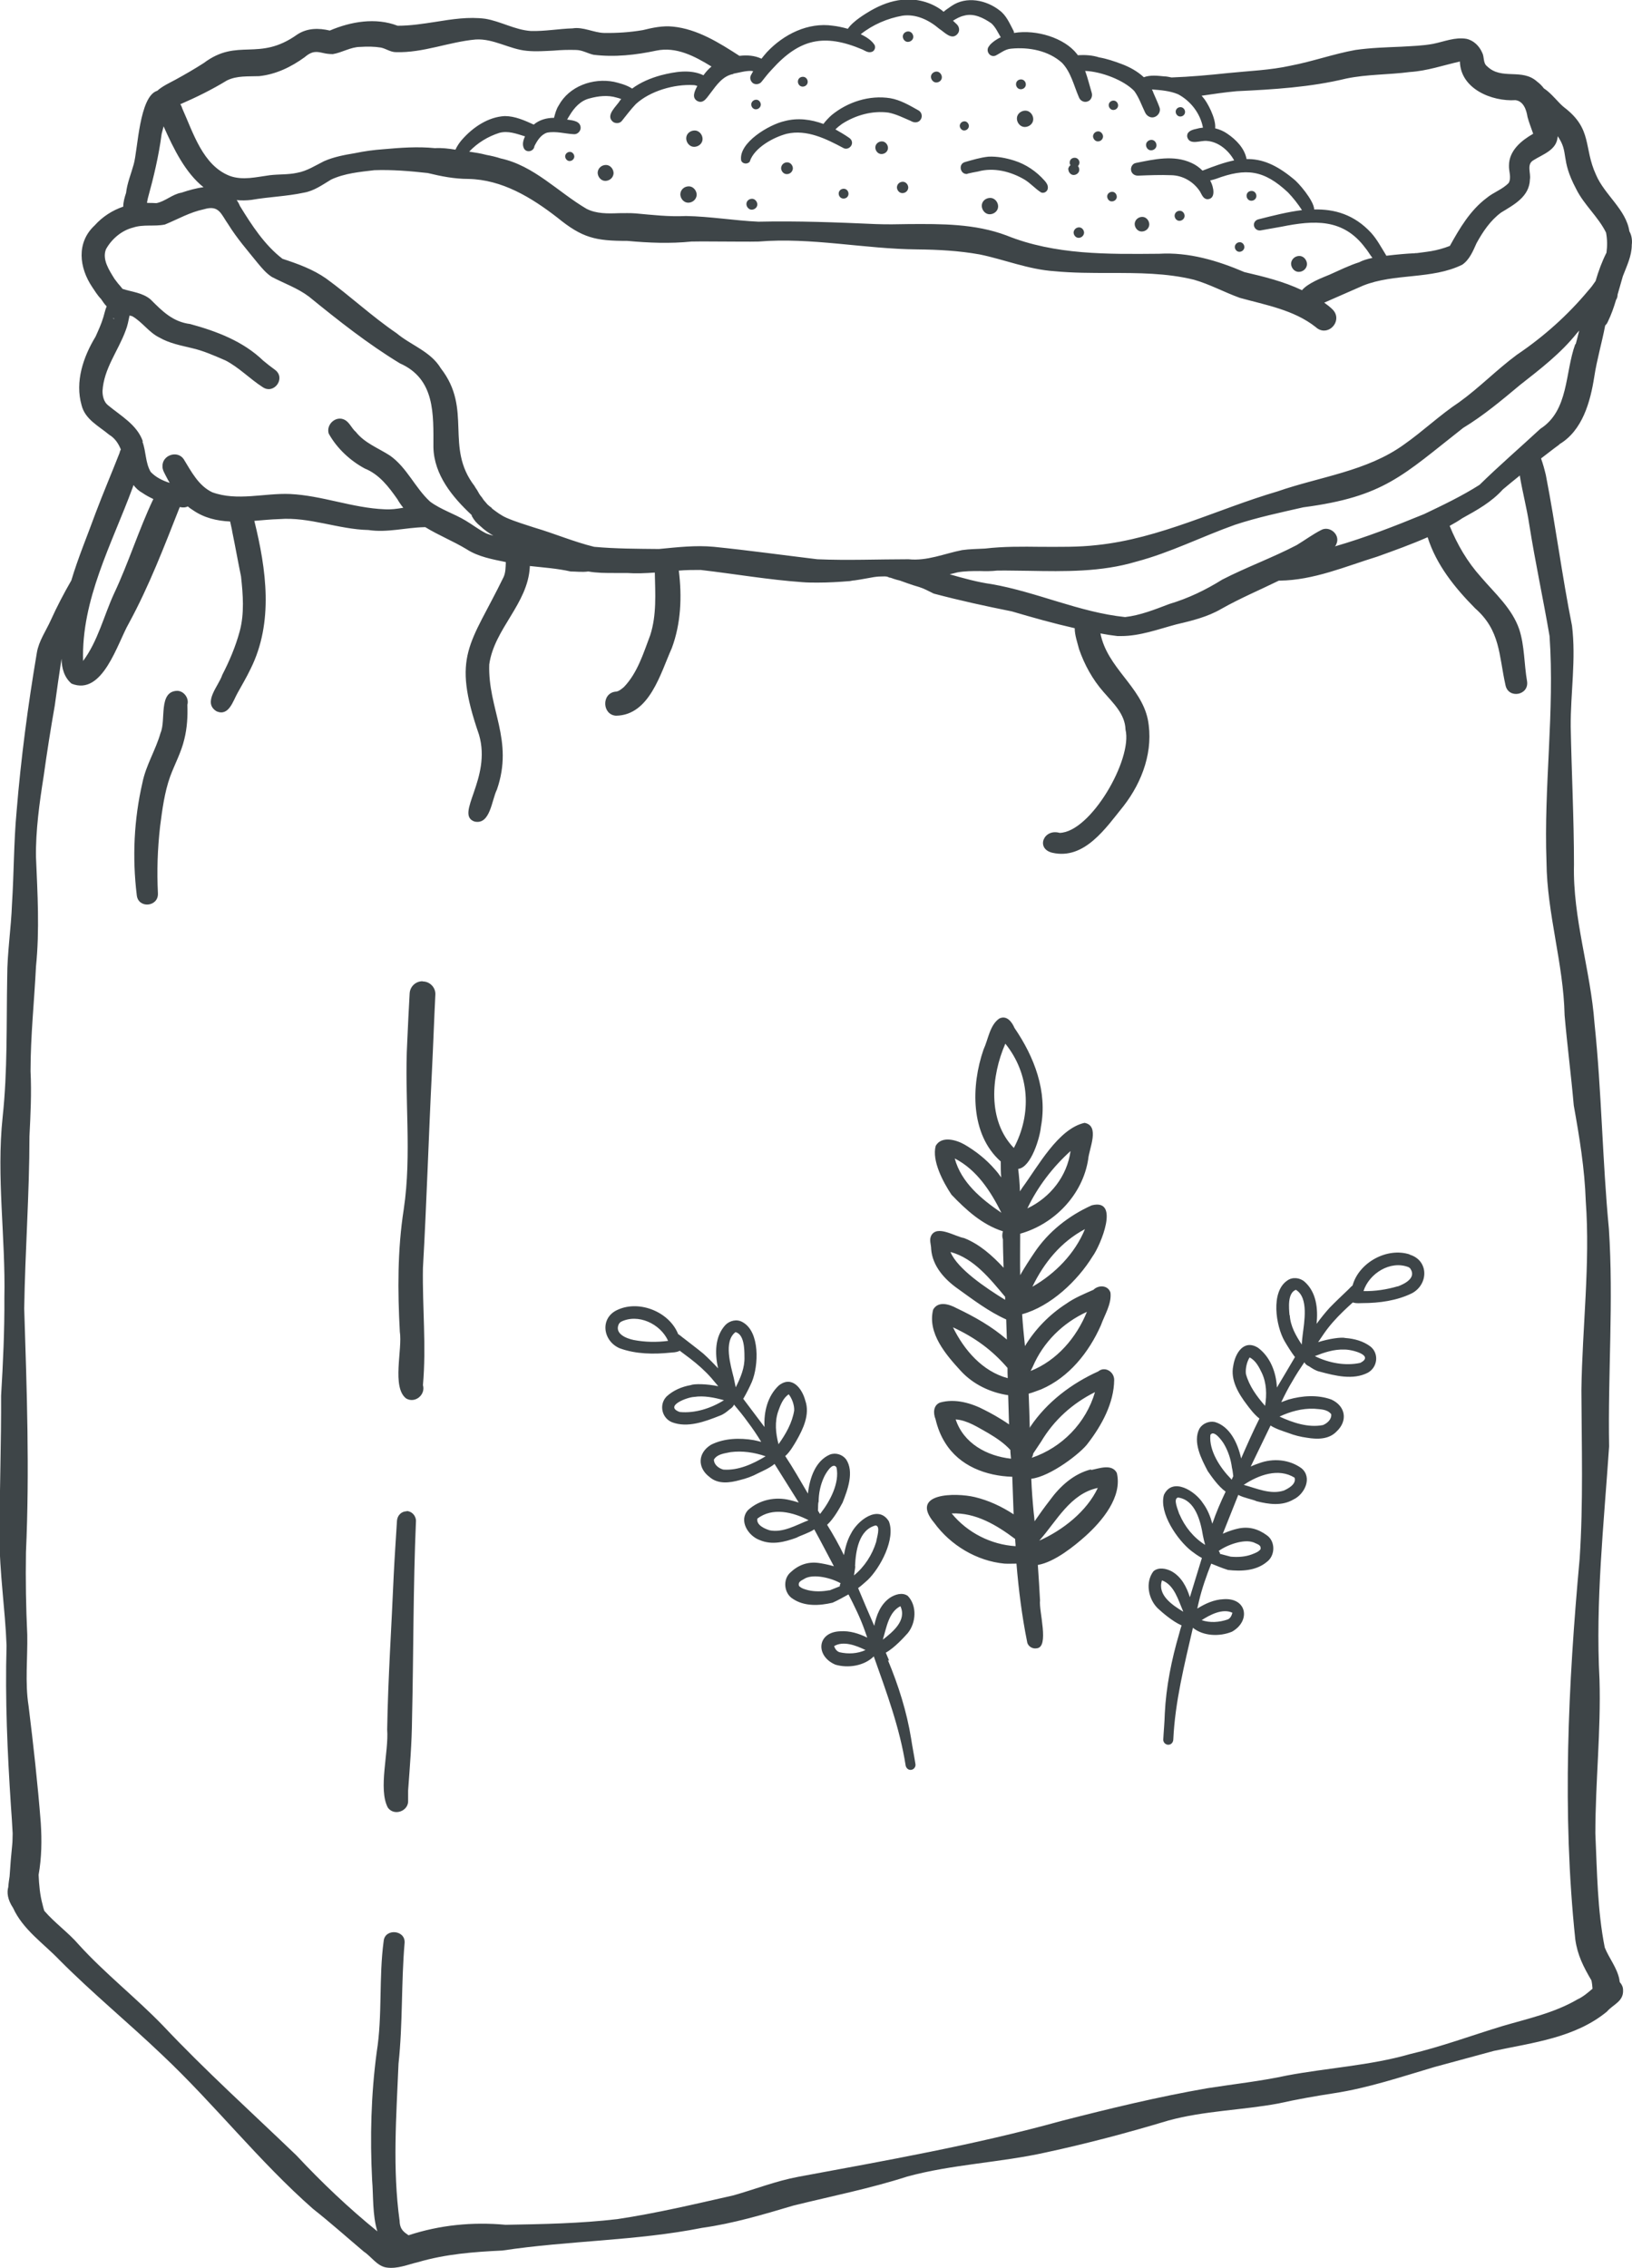 <?xml version="1.0" encoding="UTF-8"?><svg id="Layer_2" xmlns="http://www.w3.org/2000/svg" viewBox="0 0 74.82 103.94"><defs><style>.cls-1{fill:#3e4548;stroke-width:0px;}</style></defs><g id="_Flour_Grains"><g id="Bag_of_Flour"><path id="Dry_Goods_Bag" class="cls-1" d="M22.12,22.81s0,0,0,0h0s0,0,0,0ZM71.48,20.38c-.28.2-.55.42-.83.63.09.25.16.51.22.76.45,2.31.74,4.61,1.2,6.91.19,1.54-.07,3.08-.06,4.62.04,2.11.15,4.21.15,6.32-.06,2.47.76,4.83.94,7.27.33,3.13.36,6.29.66,9.42.22,3.32-.05,6.65.01,9.98-.24,3.56-.63,7.11-.44,10.68.07,2.35-.19,4.7-.19,7.06.08,1.74.09,3.51.43,5.22,0,0,0,0,0,0,.2.5.56.92.67,1.46,0,.04.01.08.02.13.09.1.15.22.15.36.03.53-.46.66-.74.99-1.46,1.2-3.39,1.42-5.18,1.8-.92.25-1.81.49-2.73.74-1.52.45-3.03.96-4.6,1.2-.85.13-1.7.28-2.55.47-1.67.31-3.39.33-5.04.78-1.86.56-3.74,1.06-5.65,1.47-2.07.46-4.29.54-6.33,1.1-1.71.55-3.48.9-5.22,1.33-1.38.41-2.75.82-4.18,1.02-3.02.6-6.12.58-9.16,1.04-1.3.06-2.6.16-3.86.53-.47.11-.95.32-1.44.25-.44-.06-.7-.5-1.05-.73-.77-.65-1.53-1.33-2.33-1.96-2.48-2.18-4.51-4.79-6.91-7.05-1.55-1.48-3.21-2.84-4.72-4.36-.73-.76-1.67-1.39-2.12-2.38-.26-.39-.29-.72-.22-.96.01-.18.04-.35.06-.49.03-.49.07-.97.12-1.45.02-.16.01-.34.02-.52-.02-.42-.05-.84-.08-1.26-.16-2.44-.27-4.89-.2-7.34-.06-1.68-.33-3.35-.32-5.04,0-2.14.08-4.28.07-6.42.09-1.49.16-2.99.15-4.48.06-2.74-.37-5.55-.08-8.28.23-2.13.17-4.28.21-6.42,0-1.12.18-2.24.22-3.36.09-1.41.08-2.82.21-4.23.2-2.44.52-4.86.93-7.28.09-.54.42-1,.64-1.49.28-.62.6-1.23.94-1.82.31-1.04.74-2.06,1.11-3.08.35-.93.74-1.84,1.1-2.76.01-.06.03-.11.06-.16-.11-.27-.26-.51-.54-.68-.48-.4-1.1-.7-1.26-1.35-.31-1.08.08-2.22.64-3.14.13-.29.27-.59.36-.9.05-.16.08-.33.15-.49-.1-.1-.18-.22-.26-.34-.16-.16-.29-.38-.4-.54-.6-.89-.74-2.04.11-2.83.36-.4.81-.69,1.31-.86,0-.22.07-.45.13-.63.05-.45.23-.87.35-1.31.19-.66.25-3.12,1.08-3.37.23-.21.58-.37.82-.5.44-.24.89-.5,1.31-.77,1.57-1.18,2.51-.04,4.29-1.31.46-.3.98-.3,1.49-.18.96-.41,2.1-.61,3.11-.22.59,0,1.17-.09,1.75-.18.75-.12,1.5-.24,2.27-.14.71.12,1.36.51,2.08.56.64.02,1.28-.1,1.92-.12.48-.08.98.2,1.44.21.6.01,1.2-.03,1.78-.13.45-.11.91-.21,1.38-.16,1.12.11,2.12.74,3.05,1.34.35-.04.69-.02,1.01.13.08-.1.16-.2.25-.3.77-.82,1.89-1.38,3.03-1.21.19.02.43.07.68.14.24-.36.84-.71,1.06-.84.44-.25.92-.44,1.43-.49.64-.07,1.31.1,1.83.49.02.02.04.04.07.06.11-.1.26-.19.37-.27.68-.46,1.59-.27,2.2.21.31.23.46.6.64.94.01.03.02.06.02.09,1.03-.17,2.31.23,2.88.96.02.02.03.04.04.06.34-.02.67,0,.98.1.35.06.7.18,1.02.3.38.14.74.34,1.03.61.29-.11.63-.07.93-.04.12,0,.23.03.34.05.86-.03,1.72-.11,2.58-.2.97-.1,1.93-.13,2.88-.34,1-.19,1.97-.54,2.97-.72.7-.1,1.41-.12,2.11-.15.48-.03.97-.04,1.45-.13.5-.1,1.01-.32,1.53-.23.33.07.59.33.72.63.11.2.03.48.23.63.67.65,1.59.07,2.29.7.12.09.22.19.31.31.35.22.67.67.93.87,1.31,1,.88,1.83,1.46,3.09.39.92,1.38,1.59,1.53,2.59.1.17.14.41.11.62,0,.51-.23.97-.41,1.44-.08.29-.16.57-.24.84,0,.08-.02.17-.07.24-.1.34-.22.68-.38,1.01-.03.07-.07.12-.12.17-.15.79-.38,1.56-.5,2.35-.18,1.15-.54,2.46-1.6,3.09ZM71.41,6.2s0,.05,0,.07c-.04.61-.68.8-1.12,1.08-.31.19-.1.58-.15.87-.02.79-.73,1.16-1.32,1.52-.49.36-.84.88-1.13,1.41-.16.36-.32.75-.65.98-1.4.69-3.1.38-4.55.96-.59.26-1.19.52-1.78.78.14.1.27.2.39.32.38.39.04.96-.4.96-.13,0-.26-.05-.38-.16-1-.79-2.29-1.01-3.48-1.34-.72-.26-1.37-.62-2.1-.83-1.26-.31-2.56-.31-3.86-.31-.85,0-1.7,0-2.53-.08-1.21-.08-2.31-.54-3.44-.77-.95-.17-1.9-.22-2.86-.23-2.43-.02-4.84-.56-7.27-.36-.5.01-1,0-1.5,0-.53,0-1.05-.01-1.58,0-.98.1-1.96.06-2.94-.03-1.46,0-2.06-.13-3.21-1.07-1.19-.92-2.53-1.74-4.08-1.77-.63,0-1.25-.12-1.86-.27-.81-.09-1.64-.16-2.45-.13-.67.08-1.36.14-1.98.43-.4.24-.78.52-1.25.6-.79.17-1.6.19-2.4.33-.24.03-.46.03-.68.01.06.08.11.17.15.27.54.88,1.13,1.79,1.95,2.42.7.23,1.4.48,2.01.91,1.1.8,2.09,1.73,3.22,2.5.67.56,1.56.83,2.03,1.61,1.47,1.89.16,3.6,1.55,5.4,0,.01.02.03.02.04.03.05.07.1.1.15,0,0,0,0,0-.01,0,0,0,0,0,.01.03.05.06.11.09.16.03.05.07.1.11.15,0,0,0,0,0,0,0,0,0,0,.01.01,0,0,0,0,0,0,0,0,0,0,0,0,.03.04.05.08.08.12.06.07.12.14.18.21.06.06.13.11.2.16,0,0,0,.01,0,.02.21.16.42.32.67.43.41.18.86.31,1.28.45.92.27,1.8.65,2.74.88.98.09,1.98.09,2.97.1.84-.08,1.68-.18,2.52-.1,1.58.16,3.16.38,4.74.57,1.39.06,2.78,0,4.18,0,.86.09,1.64-.26,2.46-.42.35-.05.7-.05,1.05-.07.85-.1,1.71-.09,2.56-.08.86,0,1.71.02,2.57-.08,2.89-.3,5.52-1.65,8.28-2.46,1.96-.68,4.1-.92,5.8-2.15.87-.61,1.64-1.35,2.53-1.94.93-.67,1.72-1.49,2.64-2.17,1.23-.83,2.33-1.81,3.28-2.95.12-.13.23-.28.33-.43.13-.45.3-.91.5-1.3.04-.3.04-.61-.02-.92-.36-.73-1.01-1.27-1.37-2-.75-1.41-.3-1.66-.87-2.45ZM55.09,4.39s.04.04.06.07c.19.2.61.98.56,1.42.2.05.39.13.56.25.4.27.79.67.88,1.16.68-.01,1.33.23,2.15.91.21.15.94.99.95,1.4.94-.02,1.83.23,2.61,1.07.27.3.46.66.67,1,.01.02.02.04.03.05.49-.06.98-.1,1.23-.11.04,0,.07,0,.11-.01.01,0,.02,0,.04,0,0,0,.01,0,.02,0,.15-.02.3-.04.45-.06.06-.01.13-.02.2-.03.29-.05.58-.13.86-.24.45-.81.93-1.63,1.69-2.2.31-.26.73-.39,1.01-.69.13-.25,0-.52.01-.79,0-.69.57-1.15,1.11-1.46-.09-.26-.19-.51-.26-.77-.05-.32-.18-.72-.55-.77-1.09.07-2.52-.52-2.55-1.77-.76.17-1.5.43-2.29.48-.99.13-1.95.1-2.92.3-1.65.4-3.34.5-5.03.58-.54.05-1.08.13-1.62.21ZM33.63,3.39c-.49.08-.78.51-1.06.88-.15.18-.31.51-.6.36-.26-.15-.14-.43,0-.69-.06-.02-.11-.04-.18-.04-.88-.05-1.99.27-2.64.87-.23.24-.43.51-.64.77-.09.12-.28.13-.4.05-.38-.3.16-.72.32-.99.02-.02.03-.04.05-.06-.07-.03-.14-.05-.22-.07-.4-.12-.83-.07-1.23.04-.41.1-.7.42-.91.77-.04.06-.08.13-.12.2.28.04.62.07.62.39-.01.16-.16.3-.32.28-.4-.02-.81-.15-1.22-.07-.28.09-.45.36-.58.62-.02.23-.34.32-.47.12-.1-.18-.05-.38.04-.57-.39-.12-.78-.27-1.18-.16-.53.17-1,.46-1.38.86.27.04.53.08.79.15.22.04.44.09.65.16,1.53.33,2.63,1.54,3.94,2.31.45.23.97.22,1.48.2.26,0,.52-.01.77.01.77.07,1.53.16,2.31.12,1.11.02,2.21.21,3.32.26,1.8-.04,3.59.03,5.38.11.5.02,1,.01,1.5,0,1.52-.01,3.05-.02,4.49.52,2.23.9,4.64.86,7,.84,1.36-.08,2.67.31,3.91.84.9.21,1.8.43,2.64.83.28-.33.92-.57,1.26-.71.45-.2.89-.42,1.36-.57.15-.08.36-.15.61-.2-.12-.15-.21-.32-.33-.46-1.01-1.36-2.35-1.27-3.84-.97-.32.06-.64.11-.96.17-.14.02-.27-.07-.3-.21-.03-.14.07-.27.21-.3.67-.17,1.34-.34,1.99-.42-.19-.29-.4-.56-.64-.81-1.1-1.03-1.92-1.14-3.31-.62-.09.03-.18.05-.26.07,0,.01.02.02.02.04.13.24.26.79-.13.82-.21,0-.27-.21-.36-.36-.29-.44-.78-.73-1.31-.74-.5-.02-1.01,0-1.51.02-.15.01-.29-.07-.33-.22-.04-.15.05-.33.21-.36.84-.17,1.75-.38,2.56,0,.18.08.35.2.5.35.54-.21,1.01-.38,1.45-.47,0,0,0,0,0,0-.25-.45-.71-.85-1.24-.89-.29-.04-.8.22-.91-.18-.04-.25.21-.33.4-.37.1-.03.21-.05.32-.06-.12-.65-.56-1.22-1.14-1.53-.38-.16-.8-.19-1.2-.22.03.05.05.1.07.16.09.21.19.42.27.64.12.28-.19.58-.46.45-.09-.04-.15-.11-.19-.19-.16-.33-.28-.69-.5-.99-.48-.5-1.51-.89-2.25-.92.12.33.2.67.3,1,.05.16-.03.35-.19.4-.16.06-.34-.03-.4-.2-.23-.53-.36-1.14-.77-1.57-.62-.56-1.52-.73-2.33-.65-.28.02-.48.2-.72.32-.26.1-.47-.22-.3-.43.06-.1.17-.18.26-.25.09-.06.18-.12.28-.16-.13-.22-.24-.47-.43-.64-.36-.25-.81-.48-1.26-.35-.18.04-.34.13-.5.23.06.06.12.11.18.17.11.11.14.29.04.42-.27.34-.61-.07-.85-.22-.47-.4-1.06-.69-1.69-.6-.68.12-1.36.41-1.91.85.28.13.52.3.64.5.06.14-.03.31-.19.32-.13.02-.25-.06-.37-.12-1.75-.74-2.88-.5-4.15.91-.19.2-.31.36-.47.56-.08.11-.24.15-.37.09-.13-.07-.2-.25-.12-.39.03-.06.07-.12.1-.18-.03,0-.05,0-.07-.01-.29-.01-.57.08-.85.13ZM8.27,4.78c.04.06.07.13.09.2.5,1.11.94,2.6,2.17,3.08.6.22,1.23.05,1.84-.03.42-.05.84-.02,1.25-.11.45-.08.83-.33,1.23-.53.45-.2.94-.29,1.42-.37.43-.09.87-.15,1.3-.18.78-.07,1.58-.13,2.37-.05.31-.02.63.02.94.07.08-.18.21-.36.32-.48.49-.55,1.18-1.02,1.94-1.06.47,0,.91.2,1.33.39.26-.22.59-.31.93-.31.05-.19.1-.39.21-.56.48-.89,1.57-1.28,2.54-1.09.21.05.58.14.83.31.39-.29.85-.48,1.32-.61.63-.16,1.35-.29,1.95,0,.11-.15.23-.29.37-.4-.78-.48-1.62-.92-2.53-.73-.94.2-1.92.31-2.88.19-.27-.06-.52-.22-.81-.22-.34-.01-.68,0-1.02.03-.41.02-.81.05-1.22.01-.8-.07-1.53-.57-2.35-.52-1.23.11-2.41.62-3.66.58-.25,0-.45-.16-.69-.21-.31-.05-.63-.05-.94-.03-.44,0-.83.26-1.26.33-.17,0-.31-.02-.44-.05-.28-.06-.49-.12-.85.19-.62.45-1.32.79-2.09.87-.5.02-1.02-.03-1.48.2-.69.42-1.4.77-2.14,1.09ZM6.75,9.3c.14,0,.28,0,.42.01.41-.08.73-.41,1.15-.48.33-.11.68-.21,1.01-.25-.83-.66-1.36-1.74-1.83-2.79-.03.12-.06.24-.09.35-.13,1-.37,2-.63,2.94-.01.06-.03.13-.04.2ZM5.22,14.61s.02,0,.03-.01c-.03,0-.06-.01-.09-.02.02.01.04.02.06.04,0,0,0,0,0,0ZM6.53,20.24c.17.45.13.97.38,1.39.24.25.55.4.87.5-.06-.1-.11-.19-.16-.29-.07-.14-.18-.31-.17-.47-.02-.51.68-.75.97-.33.35.57.68,1.22,1.31,1.52,1.15.42,2.38.03,3.57.08,1.47.07,2.86.64,4.33.7.29.02.57-.02.86-.07-.1-.12-.19-.25-.27-.39-.4-.57-.83-1.14-1.5-1.41-.67-.36-1.28-.93-1.65-1.6-.13-.43.35-.85.75-.62.21.12.31.39.49.54.41.52,1.03.74,1.57,1.09.78.55,1.15,1.48,1.84,2.11.5.37,1.1.55,1.63.87.32.19.61.42.95.59.1.04.21.07.32.1-.21-.12-.41-.26-.59-.43-.2-.17-.28-.26-.4-.47,0-.02,0-.03-.01-.05-.88-.82-1.72-1.84-1.75-3.1,0-1.52.09-3.13-1.54-3.85-1.48-.9-2.83-1.97-4.17-3.06-.52-.39-1.13-.6-1.7-.9-.26-.17-.45-.4-.65-.64-.46-.57-.95-1.13-1.34-1.76-.34-.48-.42-.91-1.12-.7-.66.14-1.18.45-1.79.7-.48.1-.98-.02-1.46.14-.52.13-.98.52-1.24.99-.19.47.15.97.39,1.36.05.07.11.14.16.21.07.08.14.16.21.25.43.14.91.17,1.28.48.54.54,1.02,1.03,1.82,1.13,1.21.33,2.43.79,3.35,1.68.18.15.36.29.54.42.51.38-.05,1.15-.57.79-.59-.38-1.08-.9-1.7-1.22-.51-.22-1.02-.45-1.56-.57-.5-.12-1.02-.22-1.47-.48-.48-.23-.79-.72-1.25-.98-.04-.01-.08-.02-.12-.03-.05.23-.09.47-.18.69-.34.93-1,1.74-1.06,2.77,0,.23.06.5.25.65.59.49,1.34.9,1.6,1.66ZM3.81,30.29c.68-.91.95-2.07,1.42-3.09.67-1.42,1.13-2.92,1.8-4.33-.17-.08-.34-.17-.5-.28-.18-.1-.3-.22-.41-.36-.01.04-.03.08-.04.12-.95,2.58-2.36,5.13-2.27,7.95ZM69.68,21.79c-.26.21-.52.42-.78.64-.52.58-1.19.95-1.86,1.32-.19.13-.38.24-.58.35.35.86.81,1.65,1.44,2.35.64.75,1.42,1.43,1.75,2.39.25.77.22,1.59.36,2.39.09.64-.86.81-.99.17-.31-1.39-.23-2.5-1.39-3.52-.93-.94-1.78-1.99-2.18-3.26-.75.33-1.53.61-2.31.89-1.46.45-2.91,1.08-4.47,1.1-.01,0-.02,0-.04,0-.88.43-1.78.81-2.63,1.29-.65.38-1.37.55-2.09.72-.82.22-1.65.53-2.51.53-.06,0-.11,0-.17,0-.26-.03-.52-.07-.78-.12.31,1.57,1.85,2.42,2.17,3.93.28,1.42-.24,2.86-1.11,3.98-.81,1-1.79,2.48-3.27,2.14-.77-.19-.39-1.12.34-.91,1.42-.03,3.35-3.37,3.02-4.73-.02-.72-.57-1.22-1.01-1.73-.5-.57-.87-1.24-1.12-1.96-.07-.28-.2-.64-.2-.96-.97-.22-1.93-.49-2.88-.77-1.2-.24-2.39-.5-3.56-.81-.03-.01-.06-.02-.09-.04-.2-.1-.39-.2-.61-.27-.17-.05-.34-.1-.5-.16-.1-.04-.21-.07-.31-.11-.07-.03-.14-.04-.21-.06-.04-.01-.09-.03-.13-.04-.06-.02-.13-.05-.19-.06,0,0,0,0,0,0,0,0-.01,0-.02,0,0,0,0,0,0,0,0,0,0,0,0,0-.01,0-.03-.02-.04-.02,0,0,0,0,0,0-.1-.05-.23-.03-.33-.03-.15,0-.31.02-.46.05-.17.03-.34.06-.51.09-.09.01-.17.03-.26.04-.07,0-.13.02-.2.03-.49.04-.99.07-1.48.07-.24,0-.47,0-.71-.02-1.56-.11-3.1-.38-4.66-.56-.33,0-.67,0-1,.03.15,1.19.1,2.42-.32,3.55-.52,1.16-1.02,3.08-2.56,3.1-.63-.04-.67-1.01-.04-1.1.16,0,.29-.12.41-.22.62-.65.89-1.55,1.2-2.37.3-.93.23-1.91.21-2.87-.43.03-.85.05-1.28.02-.19,0-.38,0-.58,0-.4,0-.8,0-1.19-.07-.27.04-.59,0-.81,0-.62-.14-1.24-.18-1.87-.25,0,.01,0,.03,0,.04-.09,1.7-1.63,2.83-1.86,4.47-.07,2.04,1.14,3.46.35,5.74-.24.47-.3,1.63-1.03,1.46-.92-.33.8-1.97.21-3.98-1.27-3.67-.4-4.09,1.13-7.23.09-.2.09-.44.1-.68-.62-.13-1.26-.24-1.8-.59-.63-.38-1.29-.64-1.89-1.01-.02,0-.04,0-.06,0-.85.02-1.69.26-2.55.13-1.38-.03-2.71-.61-4.09-.5-.37.01-.76.05-1.14.08.55,2.23.89,4.65-.17,6.78-.19.4-.42.78-.6,1.11-.21.37-.4,1.08-.96.84-.66-.4.1-1.17.26-1.67.33-.64.61-1.3.8-2,.22-.82.15-1.68.06-2.51-.14-.68-.26-1.36-.4-2.04-.02-.15-.07-.32-.1-.48-.61-.03-1.19-.16-1.72-.53-.08-.05-.15-.1-.22-.16-.1.05-.21.06-.35.03,0,0-.01,0-.02,0-.71,1.8-1.4,3.61-2.33,5.32-.53.92-1.2,3.35-2.63,2.77-.34-.29-.45-.71-.46-1.14-.11.71-.21,1.43-.31,2.15-.19,1.08-.36,2.16-.51,3.24-.19,1.2-.37,2.5-.35,3.7.07,1.67.17,3.34,0,5.01-.08,1.6-.25,3.2-.25,4.8.05,1,0,1.99-.05,2.99,0,2.63-.2,5.26-.24,7.89.12,3.76.25,7.4.08,11.17-.02,1.27,0,2.52.06,3.78.02,1.08-.11,2.19.06,3.26.22,1.79.42,3.57.56,5.37.05.79.04,1.59-.1,2.37.02.46.06.92.18,1.36.02.1.05.19.08.29.47.55,1.12,1.01,1.58,1.55,1.2,1.32,2.61,2.42,3.85,3.7,1.95,2.07,4.09,4,6.13,5.96,1.16,1.24,2.39,2.41,3.71,3.48-.23-.74-.18-1.65-.24-2.35-.1-1.95-.05-3.92.21-5.86.27-1.69.09-3.4.32-5.1.06-.58.99-.51.96.08-.16,1.85-.08,3.71-.28,5.55-.1,2.4-.28,4.81.05,7.2.01.42.23.53.41.66,1.43-.47,2.93-.62,4.45-.48,1.71-.03,3.42-.06,5.12-.26,1.8-.27,3.56-.69,5.33-1.09.99-.28,1.95-.66,2.97-.85,4.04-.75,8.09-1.46,12.06-2.56,2.22-.57,4.45-1.11,6.7-1.5,1.21-.19,2.43-.32,3.63-.58,1.85-.35,3.84-.46,5.64-.98,1.45-.34,2.84-.86,4.26-1.29,1.16-.34,2.37-.6,3.43-1.22.26-.12.48-.31.69-.49-.01-.12-.02-.25-.05-.38-.37-.63-.64-1.16-.74-1.88-.61-5.8-.33-11.65.2-17.45.17-2.57.09-5.15.08-7.72.04-2.89.41-5.78.2-8.67-.05-1.48-.29-2.93-.55-4.38-.12-1.38-.3-2.75-.42-4.13-.05-2.37-.81-4.66-.83-7.03-.13-3.45.38-6.91.14-10.35-.29-1.7-.66-3.4-.93-5.11-.11-.74-.31-1.48-.43-2.22ZM72.24,15.77c.05-.17.1-.39.16-.62-.03.04-.07.07-.1.11-.74.93-1.68,1.65-2.61,2.38-.84.7-1.67,1.4-2.61,1.97-2.78,2.18-3.61,3.15-7.33,3.64-1.05.24-2.1.46-3.13.8-1.52.54-2.97,1.28-4.53,1.69-1.6.48-3.28.45-4.93.42-.49,0-.97-.02-1.45-.01-.26.03-.53.03-.79.02-.34,0-.68,0-1.02.06-.12.03-.24.06-.36.09.63.18,1.27.36,1.92.45,2.07.36,4.02,1.29,6.12,1.51.7-.08,1.37-.35,2.03-.6.87-.26,1.66-.64,2.43-1.12,1.11-.57,2.3-1,3.41-1.58.38-.23.73-.49,1.12-.69.38-.21.87.2.71.61-.02.06-.04.1-.08.14,1.39-.4,2.75-.93,4.09-1.48.86-.41,1.74-.83,2.54-1.34.9-.88,1.86-1.71,2.79-2.57,1.31-.84,1.12-2.57,1.6-3.88ZM8.12,31.66c-.87.03-.5,1.34-.76,1.93-.22.78-.67,1.48-.83,2.28-.39,1.69-.47,3.43-.26,5.15.06.63,1,.55.97-.08-.05-1.03-.02-2,.1-3.07.1-.77.2-1.55.46-2.28.21-.57.51-1.11.65-1.71.13-.52.16-1.05.14-1.58.09-.3-.16-.64-.47-.64ZM18.65,69.26c-.25,0-.43.19-.45.43-.05.83-.11,1.67-.15,2.5-.1,2.36-.26,4.71-.3,7.07.08,1.04-.42,2.72.03,3.58.29.41.97.16.93-.34,0-.15,0-.29,0-.44.08-1.09.17-2.18.18-3.28.07-3.03.05-6.05.18-9.08,0-.24-.2-.45-.43-.45ZM19.37,44.97c-.33,0-.58.26-.59.57-.04.74-.08,1.47-.11,2.21-.14,2.56.22,5.12-.16,7.67-.29,1.86-.28,3.74-.18,5.61.13.8-.38,2.55.29,3.06.41.24.9-.17.77-.61.16-1.79-.03-3.58,0-5.37.17-2.99.26-5.98.41-8.97.06-1.19.1-2.38.16-3.57.01-.32-.26-.59-.57-.59ZM34.38,7.38c.22-.62,1.08-1.09,1.69-1.25.92-.21,1.8.23,2.59.65.2.12.46-.09.39-.31-.02-.07-.07-.12-.13-.16-.2-.14-.41-.26-.62-.38.09-.09.19-.17.3-.25.62-.4,1.39-.62,2.13-.52.36.07.69.24,1.02.38.16.1.37.1.47-.08.08-.14.03-.32-.11-.4-.41-.23-.83-.48-1.3-.56-.95-.15-1.95.17-2.69.78-.11.1-.26.25-.37.4-.57-.21-1.18-.29-1.78-.13-.69.15-2.13.99-1.99,1.81.07.17.32.18.41.02ZM44.35,7.96c.16-.04.33-.07.49-.1.72-.2,1.5,0,2.13.37.28.17.49.42.76.59.15.06.32-.06.31-.23,0-.12-.07-.22-.15-.31-.37-.42-.85-.75-1.39-.92-.38-.12-.79-.2-1.19-.18-.37.04-.73.15-1.08.25-.32.1-.2.59.13.54ZM42.92,3.78c.14,0,.26-.1.26-.24,0-.13-.11-.26-.24-.26s-.26.1-.26.24c0,.13.11.26.24.26ZM46.62,5.43c0,.2.16.39.36.39s.39-.15.39-.36c0-.2-.16-.39-.36-.39s-.39.15-.39.36ZM52.34,10.61c.18,0,.34-.13.35-.32,0-.18-.14-.35-.32-.35s-.34.13-.35.32c0,.18.14.35.32.35ZM41.39,8.33c-.14,0-.26.1-.27.25,0,.14.11.27.25.27s.26-.1.27-.25c0-.14-.11-.27-.25-.27ZM34.48,9.11c-.14,0-.26.1-.26.24,0,.13.11.26.24.26s.26-.1.26-.24c0-.13-.11-.26-.24-.26ZM27.78,7.56c-.2,0-.37.15-.38.35,0,.19.15.38.35.38s.37-.15.38-.35c0-.19-.15-.38-.35-.38ZM31.85,5.98c-.21,0-.39.15-.39.36,0,.2.16.39.36.39s.39-.15.39-.36c0-.2-.16-.39-.36-.39ZM31.58,8.54c-.21,0-.38.15-.39.36,0,.2.16.39.36.39s.38-.15.39-.36c0-.2-.16-.39-.36-.39ZM38.68,8.65c-.12,0-.23.09-.23.22,0,.12.09.23.22.23s.23-.09.23-.22c0-.12-.09-.23-.22-.23ZM36.8,3.97c.12,0,.23-.09.23-.22,0-.12-.09-.23-.22-.23s-.23.09-.23.22c0,.12.09.23.22.23ZM36.09,7.44c-.15,0-.27.11-.28.26,0,.14.11.28.26.28s.27-.11.28-.26c0-.14-.11-.28-.26-.28ZM26.13,6.96c-.11,0-.21.08-.22.2,0,.11.09.22.2.22s.21-.08.22-.2c0-.11-.09-.22-.2-.22ZM50.97,9.23c.12,0,.23-.09.23-.21,0-.12-.09-.23-.21-.23s-.23.09-.23.21c0,.12.09.23.21.23ZM50.33,6.48c.13,0,.23-.09.24-.22,0-.12-.1-.24-.22-.24s-.23.09-.24.22c0,.12.1.24.22.24ZM59.54,12.46c.2,0,.37-.15.38-.35,0-.19-.15-.38-.35-.38s-.37.15-.38.35c0,.19.15.38.35.38ZM57.37,9.2c.12,0,.23-.09.23-.22,0-.12-.09-.23-.22-.23s-.23.09-.23.22c0,.12.09.23.22.23ZM52.77,6.89c.13,0,.25-.1.25-.23,0-.13-.1-.25-.23-.25s-.25.1-.25.23c0,.13.1.25.23.25ZM54.11,5.34c.12,0,.22-.09.22-.21,0-.11-.09-.22-.21-.22s-.22.09-.22.21c0,.11.09.22.21.22ZM51.04,5.04c.12,0,.22-.09.22-.21,0-.11-.09-.22-.21-.22s-.22.09-.22.21c0,.11.09.22.21.22ZM46.8,4.09c.12,0,.23-.09.23-.22,0-.12-.09-.23-.22-.23s-.23.09-.23.22c0,.12.09.23.22.23ZM41.62,1.92c.13,0,.25-.1.25-.23,0-.13-.1-.25-.23-.25s-.25.1-.25.23c0,.13.1.25.23.25ZM44.2,5.98c.11,0,.21-.08.22-.2,0-.11-.09-.22-.2-.22s-.21.08-.22.2c0,.11.09.22.2.22ZM49.22,10.65c0,.13.1.25.23.25s.24-.1.25-.23c0-.13-.1-.25-.23-.25s-.24.1-.25.23ZM48.98,7.76c0,.13.11.26.24.26s.26-.1.26-.24c0-.06-.02-.12-.06-.17.04-.04.06-.09.07-.15,0-.12-.09-.23-.22-.23s-.23.09-.23.22c0,.04.01.09.04.12-.06.04-.1.11-.11.19ZM45.4,9.07c-.21,0-.39.15-.39.36,0,.2.16.39.36.39s.39-.15.39-.36c0-.2-.16-.39-.36-.39ZM40.43,6.48c-.16,0-.3.12-.3.28,0,.15.12.3.28.3s.3-.12.3-.28c0-.15-.12-.3-.28-.3ZM34.65,5.01c.12,0,.22-.09.23-.21,0-.12-.09-.23-.21-.23s-.22.09-.23.21c0,.12.09.23.21.23ZM56.82,11.54c.12,0,.22-.09.23-.21,0-.12-.09-.23-.21-.23s-.22.09-.23.21c0,.12.09.23.21.23ZM54.07,10.12c.12,0,.23-.09.24-.22,0-.12-.09-.24-.22-.24s-.23.09-.24.22c0,.12.09.24.22.24Z"/><path id="Wheat" class="cls-1" d="M50.02,67.34c-.8.2-1.43.78-1.9,1.43-.24.31-.47.63-.69.95-.01-.13-.02-.26-.04-.4-.05-.52-.09-1.03-.11-1.55.88-.1,2.29-1.19,2.6-1.63.63-.82,1.19-1.84,1.2-2.9,0-.38-.43-.64-.73-.39-1.22.55-2.35,1.4-3.11,2.53-.01.02-.02.04-.03.06-.01-.52-.03-1.05-.05-1.57.2-.05.4-.14.58-.2,1.27-.55,2.18-1.69,2.73-2.93.17-.48.5-.98.44-1.5-.11-.35-.55-.36-.78-.13-.43.19-.87.37-1.25.64-.76.49-1.42,1.16-1.89,1.94-.05-.49-.1-.97-.13-1.46,1.31-.36,2.54-1.53,3.23-2.65.36-.49,1.28-2.68-.04-2.34-1.05.47-1.99,1.21-2.63,2.17-.23.34-.45.68-.65,1.03-.01-.63,0-1.27,0-1.9,1.57-.44,2.87-1.79,3.12-3.42.04-.48.55-1.53-.17-1.66-1.21.27-2.14,2.01-2.85,2.97-.04.06-.07.11-.11.17-.01-.35-.04-.69-.08-1.03.6-.07,1-1.46,1.04-1.92.31-1.63-.3-3.21-1.21-4.54-.12-.28-.36-.6-.7-.43-.44.31-.5.95-.72,1.42-.57,1.65-.62,3.88.79,5.13,0,.24,0,.49.02.73-.09-.13-.19-.26-.3-.38-.39-.45-.86-.82-1.37-1.12-.38-.22-1.06-.42-1.33.05-.19.68.34,1.67.72,2.24.66.69,1.41,1.38,2.36,1.68-.04.14-.04.26,0,.37,0,.43.02.87.03,1.3-.52-.56-1.1-1.08-1.81-1.36-.42-.07-1.24-.62-1.51-.11-.1.2,0,.41,0,.62.06.77.61,1.38,1.22,1.81.71.51,1.42,1.05,2.22,1.41.01.31.02.61.03.92-.69-.6-1.49-1.05-2.31-1.44-.33-.18-.84-.34-1.07.07-.27,1.08.59,2.07,1.27,2.81.56.61,1.35.99,2.17,1.11.01.45.03.89.04,1.34-.43-.3-.88-.54-1.1-.65-.62-.33-1.38-.55-2.07-.35-.31.13-.31.49-.2.76.09.38.23.75.44,1.08.66,1.07,1.87,1.52,3.08,1.56,0,.02,0,.04,0,.06.02.55.04,1.11.06,1.66-.55-.36-1.15-.64-1.78-.79-.88-.21-3.02-.2-1.86,1.18.75,1.03,1.95,1.75,3.22,1.87.18.01.37,0,.55,0,.1,1.2.25,2.4.49,3.59.03.2.25.33.44.29.59-.05.09-1.71.15-2.2-.03-.54-.06-1.08-.1-1.62.78-.13,1.71-.9,2.17-1.31.77-.69,1.72-1.81,1.45-2.91-.23-.43-.81-.2-1.18-.13ZM50.2,63.8c-.41,1.41-1.51,2.54-2.9,3.01.04-.07.06-.13.07-.2.12-.18.24-.36.36-.54.59-.99,1.43-1.75,2.47-2.27ZM49.83,60.12c-.48,1.18-1.37,2.23-2.58,2.71,0,0,0,0,0,0,.03-.07.07-.13.1-.2.48-1.12,1.37-2,2.48-2.51ZM49.74,56.33c-.46,1.12-1.36,2.04-2.41,2.64.53-1.1,1.31-2.06,2.41-2.64ZM49.08,52.75c-.16,1.16-.93,2.13-1.98,2.63.47-.99,1.16-1.89,1.98-2.63ZM46.09,47.83c1.12,1.39,1.22,3.22.39,4.78-1.22-1.26-1.04-3.29-.39-4.78ZM43.77,53.09c1.01.52,1.64,1.49,2.14,2.49-.91-.62-1.84-1.38-2.14-2.49ZM43.59,57.38c1.07.3,1.8,1.23,2.49,2.05,0,0,0,0,0,.02,0,.04,0,.08,0,.12-.91-.56-2.18-1.42-2.5-2.18ZM43.69,60.83c1.03.48,1.8,1.05,2.5,1.86,0,.16,0,.31.01.47-1.16-.31-2-1.29-2.51-2.33ZM43.81,65.05c.55.04,1.03.37,1.5.63.37.22.73.46,1.01.77,0,.13.02.27.03.4-1.1-.12-2.18-.7-2.54-1.81ZM43.63,69.36c1.09-.05,2.06.53,2.91,1.17,0,.11.02.22.02.33-1.13-.07-2.21-.62-2.93-1.5ZM47.65,70.61s0-.01.01-.02c.78-.88,1.41-2.14,2.67-2.4-.51,1.08-1.61,1.94-2.69,2.42ZM64.63,57.49c-1.04-.34-2.33.37-2.62,1.42-.09.07-.17.17-.25.24-.27.26-.54.51-.8.78-.21.23-.41.48-.6.74.07-.7-.01-1.45-.55-1.93-.22-.19-.56-.23-.8-.05-.76.52-.52,2.07-.12,2.77.14.24.29.48.46.71,0,0,.02.01.02.02-.28.47-.55.94-.83,1.4-.03-.69-.3-1.4-.86-1.82-.65-.41-1.05.24-1.14.82-.14.65.24,1.28.62,1.78.12.16.35.47.58.64-.3.6-.57,1.21-.84,1.83-.16-.73-.53-1.47-1.2-1.67-.27-.06-.57.07-.71.3-.32.61.09,1.4.38,1.95.16.23.48.7.82.94-.23.48-.44.97-.61,1.47-.09-.33-.22-.66-.43-.94-.35-.55-1.39-1.22-1.79-.38-.23.83.62,2.07,1.26,2.57.12.09.29.22.48.32,0,.02-.01.05-.02.07-.18.58-.35,1.15-.53,1.73-.15-.48-.39-.94-.84-1.19-.25-.13-.6-.2-.83,0-.38.5-.24,1.26.19,1.69.18.17.68.61,1.1.79-.04.13-.08.25-.11.38-.35,1.19-.6,2.43-.66,3.67-.01.4-.05.79-.07,1.19,0,.13.11.23.23.23.13,0,.22-.1.23-.23.08-1.74.51-3.44.9-5.13.48.39,1.23.41,1.79.18.87-.49.69-1.57-.39-1.49-.44.02-.83.2-1.2.43.03-.12.05-.24.08-.35.14-.59.34-1.15.56-1.71.25.1.51.21.77.29.61.07,1.29.04,1.78-.37.39-.29.4-.94,0-1.22-.41-.3-.85-.42-1.35-.3-.14.03-.41.11-.67.23.24-.59.47-1.19.71-1.78.26.14.68.21.84.29.56.14,1.16.23,1.69-.08.51-.24.88-1,.37-1.43-.56-.41-1.31-.47-1.95-.23-.09.03-.23.08-.38.15.3-.63.61-1.25.91-1.88.24.16.64.28.81.34.28.11.57.18.86.22.48.08,1.01.08,1.36-.29.52-.49.41-1.16-.24-1.46-.63-.23-1.34-.18-1.97,0-.08.03-.2.07-.33.12.16-.33.32-.65.51-.96.17-.3.36-.59.55-.87.04.09.13.15.22.19.15.1.3.2.48.24.71.19,1.53.4,2.21.05.45-.25.52-.88.12-1.2-.33-.25-.74-.36-1.15-.39-.17-.05-.75.03-1.25.19.09-.14.19-.27.28-.41.25-.36.55-.69.87-1,.14-.14.29-.27.44-.41.01,0,.02.01.04.01.14.04.29.02.4.02.77,0,1.59-.11,2.29-.46.75-.42.75-1.5-.12-1.76ZM59.12,60.28c-.03-.34-.1-1.02.29-1.17.6.36.38,1.49.31,2.08-.02.14-.03.29-.04.43-.27-.41-.52-.84-.55-1.35ZM54.06,69.38c-.04-.16-.3-.7-.05-.75h0c.79.11,1.03,1.08,1.14,1.75.03.14.06.28.1.42-.53-.33-.94-.84-1.18-1.41ZM53.28,72.43c.56.21.74.91.96,1.41,0,0,0,.01,0,.02-.49-.3-1.19-.76-.97-1.43ZM56.5,73.91c-.03.12-.09.26-.22.31-.38.13-.81.16-1.19.03.39-.25.96-.55,1.41-.34ZM57.12,62.97c-.03-.24.04-.56.17-.76.28.14.43.44.56.71.22.47.23.99.15,1.5,0,0,0,0,0,.01-.38-.43-.73-.91-.88-1.46ZM55.48,65.78c.15-.3.54.24.63.39.2.34.32.71.37,1.1.03.1.04.25.06.38-.02.05-.05.1-.07.16-.01-.01-.03-.02-.04-.04-.48-.49-1.01-1.28-.94-2ZM57.46,70.68c.17.09.37.11.33.32-.1.13-.26.18-.41.24-.3.11-.64.13-.96.1-.17-.04-.33-.09-.49-.13,0-.05-.02-.09-.06-.13.4-.29,1.15-.55,1.58-.4ZM59.35,67.72c.09.29-.27.49-.49.59-.61.2-1.25-.1-1.84-.26.67-.45,1.59-.79,2.33-.33ZM60.24,64.56c.28.03.6.01.79.25.03.23-.18.42-.38.5-.68.13-1.38-.11-1.99-.39.49-.23,1.03-.38,1.58-.36ZM61.62,61.85c.31-.02,1.43.26.74.61-.69.15-1.45,0-2.08-.31.43-.17.88-.32,1.34-.3ZM64.08,58.95c-.51.15-1.04.23-1.57.22.26-.81,1.23-1.42,2.06-1.1.04.02.08.05.1.09.26.41-.27.68-.6.8ZM40.76,76.1c-.05-.12-.1-.24-.15-.36.4-.22.85-.72,1.01-.9.38-.47.43-1.25,0-1.7-.25-.18-.59-.07-.83.09-.42.3-.61.78-.71,1.28-.24-.55-.48-1.11-.71-1.66,0-.02-.02-.04-.03-.07.17-.12.32-.27.44-.37.58-.56,1.29-1.89.97-2.69-.49-.79-1.45-.02-1.74.57-.17.3-.26.64-.32.98-.23-.48-.49-.94-.77-1.39.31-.28.58-.78.71-1.02.23-.58.54-1.41.16-1.98-.17-.22-.47-.32-.74-.22-.65.28-.93,1.05-1.01,1.79-.34-.58-.67-1.16-1.04-1.72.22-.19.41-.53.51-.7.31-.54.63-1.21.41-1.84-.15-.57-.62-1.17-1.22-.69-.51.48-.69,1.21-.65,1.9-.33-.43-.65-.87-.98-1.3,0,0,.02-.01.02-.02.14-.24.27-.5.38-.75.31-.74.38-2.3-.43-2.74-.26-.15-.59-.07-.79.14-.48.53-.48,1.29-.33,1.98-.21-.23-.44-.46-.67-.67-.29-.24-.59-.46-.88-.69-.09-.06-.18-.15-.28-.21-.4-1.01-1.76-1.57-2.76-1.12-.84.36-.71,1.43.08,1.77.74.27,1.56.28,2.33.2.11-.01.26-.01.39-.07.01,0,.02-.01.03-.02.16.12.32.24.48.36.35.27.68.56.97.89.11.13.21.25.32.38-.52-.11-1.1-.12-1.27-.05-.4.07-.8.24-1.1.52-.36.37-.22.99.25,1.18.71.27,1.51-.03,2.19-.3.17-.06.31-.17.45-.29.08-.05.17-.13.2-.22.22.26.44.53.64.81.22.29.42.59.61.9-.14-.04-.26-.06-.34-.08-.65-.11-1.36-.09-1.96.21-.61.37-.64,1.05-.07,1.48.39.34.92.27,1.39.14.29-.07.57-.17.83-.31.16-.08.54-.24.76-.43.37.59.74,1.18,1.11,1.77-.16-.05-.31-.09-.4-.11-.67-.17-1.4-.02-1.92.45-.45.48,0,1.19.53,1.38.56.24,1.14.09,1.69-.11.15-.09.56-.21.81-.38.31.56.6,1.13.9,1.69-.27-.08-.55-.13-.69-.15-.51-.07-.94.09-1.31.44-.36.33-.28.97.13,1.21.53.35,1.21.31,1.81.17.25-.11.49-.25.73-.38.27.53.54,1.07.74,1.64.04.11.08.23.12.34-.39-.19-.8-.32-1.24-.29-1.08.04-1.14,1.14-.22,1.53.58.17,1.32.06,1.76-.38.58,1.64,1.19,3.27,1.46,5,.02.12.13.22.25.2.12-.01.22-.13.2-.26-.06-.39-.14-.78-.2-1.18-.2-1.23-.58-2.43-1.06-3.58ZM40.48,75.12c.16-.52.26-1.24.8-1.51.3.65-.34,1.17-.8,1.53,0,0,0-.01,0-.02ZM39.2,71.77c.03-.68.17-1.66.94-1.86h0c.25.02.05.58.03.75-.18.59-.53,1.14-1.02,1.54.02-.14.05-.28.06-.42ZM33.72,61.05c.4.1.41.78.41,1.13.02.5-.18.96-.4,1.4-.03-.14-.06-.29-.09-.43-.14-.57-.48-1.68.08-2.1ZM29.05,61.41c-.34-.07-.89-.29-.68-.73.02-.04.06-.07.09-.1.79-.4,1.82.09,2.17.87-.52.07-1.06.06-1.58-.04ZM31.16,64.71c-.73-.27.35-.68.66-.69.46-.07.93.03,1.37.15-.59.37-1.33.61-2.03.54ZM37.53,68.84c0-.39.08-.78.24-1.13.07-.16.4-.74.58-.46.15.7-.29,1.54-.72,2.09-.01.01-.02.03-.04.04-.03-.05-.06-.1-.09-.15.01-.13,0-.28.02-.39ZM35.68,64.67c.1-.28.22-.6.48-.77.15.19.26.49.25.74-.09.57-.39,1.09-.72,1.55,0,0,0,0,0-.01-.13-.5-.18-1.02-.01-1.51ZM33.16,67.35c-.21-.06-.43-.22-.43-.46.16-.26.49-.28.76-.34.54-.07,1.09.01,1.61.19-.58.35-1.25.66-1.94.61ZM35.28,70.13c-.23-.07-.61-.24-.56-.53.69-.54,1.64-.3,2.35.07-.57.22-1.17.59-1.8.46ZM38.02,72.88c-.31.06-.65.07-.96,0-.15-.04-.32-.08-.43-.2-.06-.21.14-.25.29-.35.41-.2,1.18-.02,1.62.23-.03.04-.04.09-.04.14-.16.06-.32.13-.48.19ZM38.49,75.72c-.13-.04-.21-.16-.25-.28.43-.26,1.03-.02,1.44.18-.37.17-.8.19-1.19.1Z"/></g></g></svg>